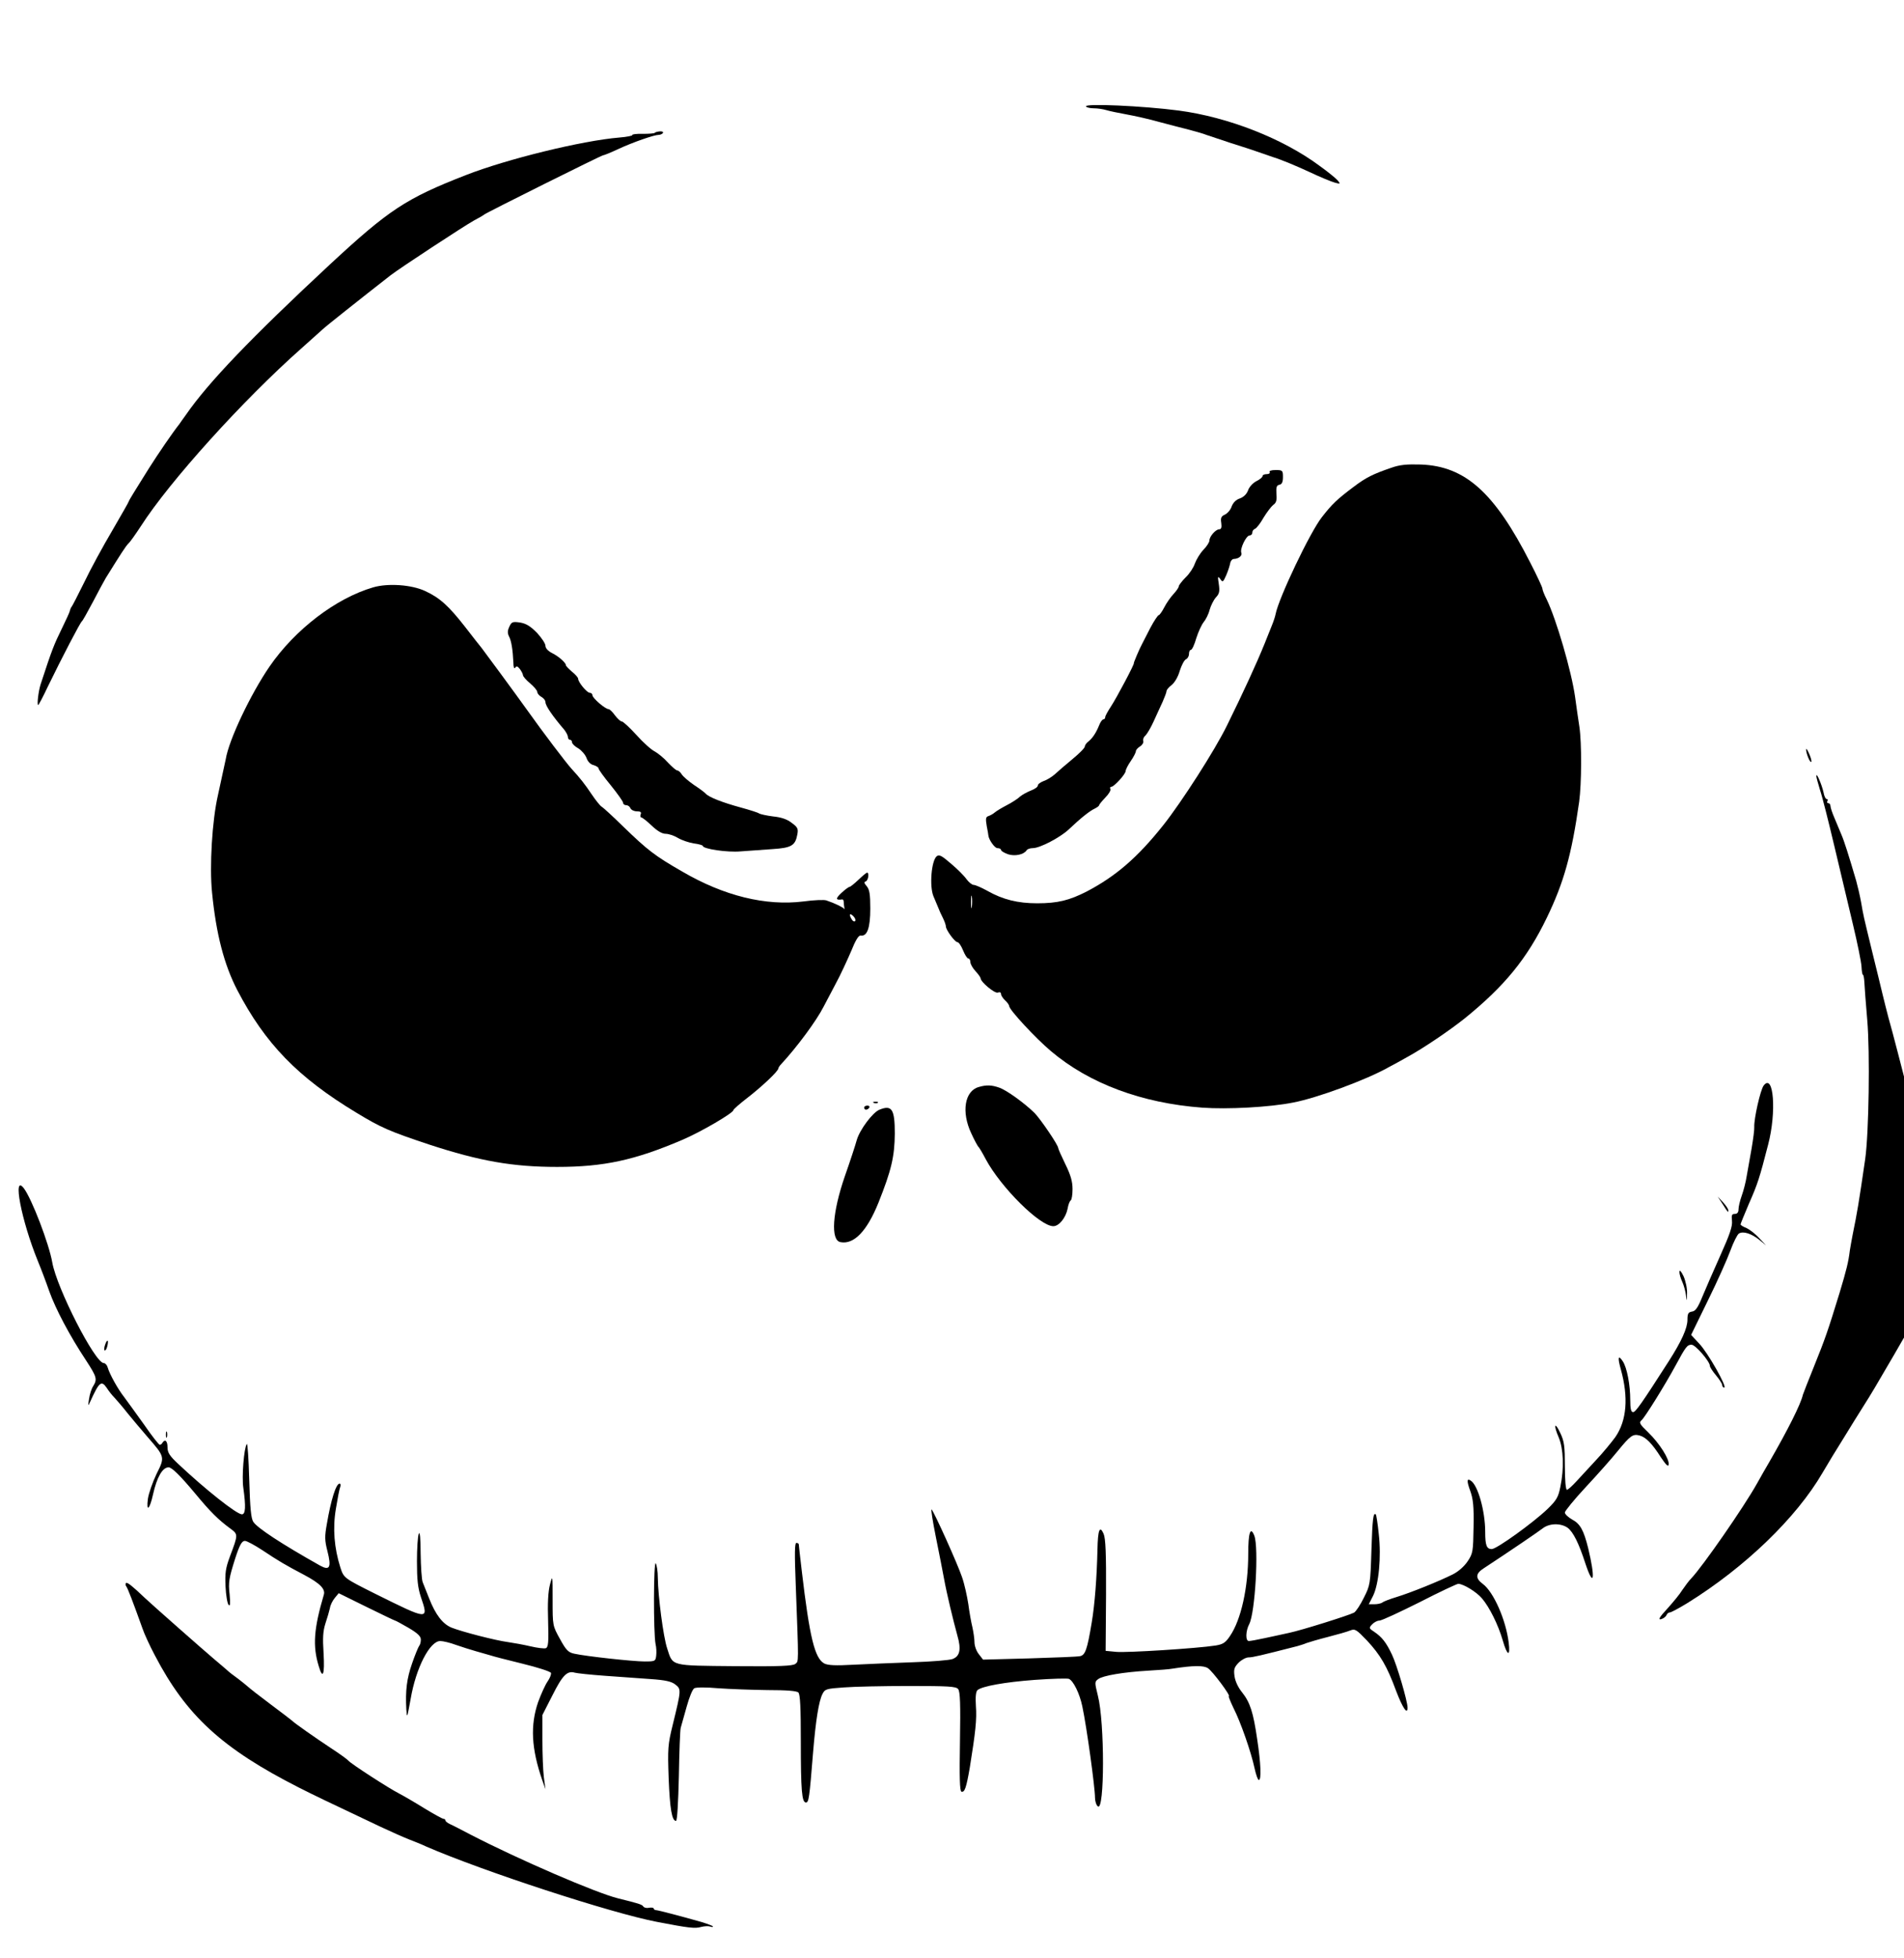 <?xml version="1.0" standalone="no"?>
<!DOCTYPE svg PUBLIC "-//W3C//DTD SVG 20010904//EN"
 "http://www.w3.org/TR/2001/REC-SVG-20010904/DTD/svg10.dtd">
<svg version="1.0" xmlns="http://www.w3.org/2000/svg"
 width="932pt" height="958pt" viewBox="0 0 932 958"
 preserveAspectRatio="xMidYMid meet">
<g transform="translate(0,958) scale(0.1,-0.1)"
fill="#000000" stroke="none">
<path d="M5316 9059 c3 -5 20 -9 38 -9 18 0 46 -4 62 -9 16 -5 61 -14 99 -21
39 -7 111 -23 160 -37 50 -13 117 -31 150 -39 33 -9 69 -19 80 -24 11 -4 65
-22 120 -40 55 -17 109 -35 120 -39 11 -4 52 -18 90 -31 39 -12 115 -44 171
-70 55 -26 113 -50 129 -54 26 -7 27 -6 14 10 -7 9 -47 42 -89 72 -180 134
-448 239 -690 271 -175 23 -464 36 -454 20z"/>
<path d="M3205 8930 c-2 -3 -28 -5 -58 -5 -31 1 -54 -2 -52 -6 3 -3 -26 -9
-63 -12 -183 -15 -553 -106 -752 -184 -293 -114 -377 -170 -665 -437 -385
-358 -596 -578 -705 -736 -14 -19 -28 -39 -32 -45 -34 -43 -103 -144 -148
-215 -29 -47 -64 -102 -76 -122 -13 -21 -24 -40 -24 -42 0 -3 -37 -67 -81
-143 -45 -76 -107 -190 -137 -253 -31 -63 -59 -117 -62 -120 -3 -3 -6 -11 -8
-18 -1 -8 -19 -46 -38 -85 -41 -84 -49 -104 -105 -275 -11 -34 -19 -102 -12
-102 2 0 23 39 46 88 70 144 160 317 168 322 4 3 28 46 54 95 26 50 54 102 63
117 74 119 97 155 111 169 9 8 36 47 61 85 139 217 499 616 785 869 55 49 102
91 105 94 7 8 187 151 332 264 45 35 364 244 408 268 25 13 47 26 50 29 8 8
574 290 582 290 4 0 37 13 73 30 73 34 177 70 199 70 8 0 17 4 21 9 3 6 -4 9
-16 8 -11 -1 -22 -4 -24 -7z"/>
<path d="M6810 7291 c-90 -31 -123 -47 -185 -94 -81 -61 -104 -83 -154 -147
-58 -73 -212 -397 -227 -475 -2 -11 -10 -36 -18 -55 -8 -19 -24 -60 -36 -90
-37 -92 -106 -242 -184 -400 -59 -121 -223 -376 -312 -488 -125 -157 -231
-249 -374 -324 -86 -44 -143 -58 -243 -58 -95 0 -168 18 -244 61 -29 16 -59
29 -67 29 -8 0 -24 13 -35 28 -11 16 -45 50 -76 76 -45 39 -58 46 -70 36 -26
-22 -36 -146 -16 -195 5 -11 14 -33 21 -50 6 -16 18 -43 26 -58 8 -16 14 -34
14 -40 0 -17 44 -77 56 -77 7 0 19 -18 28 -40 9 -22 20 -40 26 -40 5 0 10 -8
10 -18 0 -9 11 -29 25 -44 14 -15 25 -31 25 -35 1 -19 69 -75 84 -70 10 4 16
1 16 -7 0 -7 9 -21 20 -31 11 -10 20 -23 20 -28 0 -18 130 -158 205 -221 187
-158 444 -254 740 -276 123 -9 330 2 445 25 116 22 358 111 466 172 29 15 70
38 93 51 79 43 207 130 281 189 194 157 305 292 402 493 83 172 121 307 158
567 12 89 13 286 1 367 -5 34 -15 99 -21 146 -18 127 -92 380 -139 477 -12 23
-21 47 -21 53 0 6 -27 64 -60 128 -175 343 -318 471 -535 479 -69 2 -103 -1
-145 -16z m-2053 -2148 c-2 -16 -4 -5 -4 22 0 28 2 40 4 28 2 -13 2 -35 0 -50z"/>
<path d="M6215 7270 c3 -5 -3 -10 -14 -10 -12 0 -21 -4 -21 -10 0 -5 -14 -17
-31 -25 -17 -9 -35 -29 -40 -45 -7 -18 -21 -32 -40 -39 -19 -6 -33 -21 -40
-39 -5 -16 -20 -34 -33 -40 -18 -8 -22 -16 -18 -41 3 -22 0 -31 -10 -31 -17 0
-48 -35 -48 -55 0 -8 -13 -29 -30 -46 -16 -17 -34 -47 -41 -66 -6 -19 -26 -50
-45 -68 -19 -19 -34 -39 -34 -44 0 -6 -12 -23 -26 -38 -14 -15 -35 -45 -45
-65 -11 -21 -23 -38 -27 -38 -4 0 -23 -28 -41 -62 -18 -35 -36 -70 -40 -78
-13 -23 -43 -95 -41 -95 6 0 -86 -173 -112 -212 -15 -23 -28 -46 -28 -52 0 -6
-4 -11 -9 -11 -5 0 -14 -12 -20 -27 -15 -38 -33 -65 -53 -81 -10 -7 -18 -19
-18 -25 0 -7 -27 -34 -61 -62 -33 -27 -72 -61 -86 -74 -15 -13 -39 -28 -55
-33 -15 -6 -28 -15 -28 -22 0 -7 -15 -17 -33 -24 -18 -7 -42 -20 -53 -29 -10
-10 -39 -29 -64 -42 -25 -13 -52 -29 -60 -36 -8 -7 -22 -15 -31 -18 -14 -4
-15 -13 -9 -49 5 -24 8 -44 8 -46 2 -21 31 -62 44 -62 10 0 18 -4 18 -9 0 -5
15 -14 34 -21 34 -11 77 -2 91 19 3 6 17 11 31 11 34 0 132 51 175 91 59 56
103 91 127 102 12 6 22 13 22 17 0 3 14 20 31 38 17 17 28 36 24 42 -3 5 -1
10 5 10 13 0 69 61 70 77 0 7 11 29 25 49 14 20 25 42 25 48 0 6 9 17 21 24
11 7 18 19 15 27 -2 7 2 19 11 26 8 8 26 38 40 69 14 30 33 73 44 96 10 23 19
46 19 52 0 6 11 20 25 30 15 12 32 41 40 70 9 28 22 52 30 56 8 3 15 15 15 26
0 11 4 20 9 20 6 0 18 26 27 58 10 31 26 66 36 78 10 12 24 39 29 60 6 21 20
49 31 61 17 18 19 30 14 65 -6 38 -5 41 7 25 12 -18 14 -16 30 20 9 21 17 47
19 58 2 11 10 20 18 20 24 1 42 16 36 31 -7 19 24 84 41 84 7 0 13 6 13 14 0
8 6 16 14 19 7 3 26 27 41 54 16 26 37 54 47 62 15 10 19 23 16 54 -2 33 1 43
15 45 12 3 17 13 17 38 0 32 -2 34 -36 34 -21 0 -33 -4 -29 -10z"/>
<path d="M1827 6706 c-182 -53 -382 -205 -508 -388 -93 -136 -199 -359 -214
-453 -4 -20 -12 -57 -38 -175 -29 -126 -42 -350 -29 -478 20 -203 59 -352 123
-476 137 -263 297 -428 584 -601 120 -73 162 -91 354 -155 250 -82 412 -110
628 -110 229 0 380 33 612 132 90 38 251 132 251 146 0 4 32 32 71 62 72 56
149 129 149 142 0 3 6 13 13 20 77 83 173 212 209 283 9 17 35 66 58 110 24
44 57 116 76 160 22 55 37 79 47 77 32 -5 47 38 47 132 0 71 -4 93 -17 109
-13 15 -15 21 -5 24 12 5 18 43 6 43 -3 0 -22 -16 -42 -35 -20 -19 -40 -35
-44 -35 -4 0 -22 -13 -40 -30 -29 -27 -28 -36 5 -31 4 0 7 -5 7 -13 0 -8 2
-20 3 -28 2 -7 2 -10 0 -6 -5 8 -51 30 -88 42 -10 4 -61 2 -112 -5 -185 -23
-389 27 -593 146 -136 78 -170 105 -288 219 -51 50 -99 94 -106 98 -8 4 -30
32 -49 60 -35 52 -56 79 -101 128 -26 29 -135 172 -216 286 -58 81 -203 278
-223 304 -7 8 -43 54 -80 102 -82 105 -125 143 -196 176 -67 31 -181 39 -254
18z m2359 -1633 c-4 -4 -11 -1 -16 7 -16 25 -11 35 7 17 9 -9 13 -20 9 -24z"/>
<path d="M2493 6513 c-9 -19 -9 -31 -2 -46 12 -21 19 -66 22 -129 0 -23 4 -33
9 -25 6 9 12 7 23 -7 8 -11 15 -25 15 -30 0 -6 16 -24 35 -40 19 -16 35 -35
35 -42 0 -7 9 -18 20 -24 11 -6 20 -17 20 -26 0 -17 34 -67 93 -136 9 -12 17
-27 17 -35 0 -7 5 -13 10 -13 6 0 10 -6 10 -12 0 -7 14 -21 31 -30 16 -10 34
-31 40 -47 6 -18 20 -32 35 -35 13 -4 24 -11 24 -16 0 -6 27 -43 60 -83 33
-41 60 -79 60 -85 0 -7 7 -12 15 -12 9 0 18 -7 21 -15 4 -8 17 -15 31 -15 18
0 24 -4 19 -15 -3 -8 -1 -15 3 -15 5 0 28 -18 51 -40 27 -26 51 -40 68 -40 15
0 42 -9 60 -20 18 -11 53 -23 78 -27 24 -3 44 -9 44 -12 0 -15 120 -33 186
-27 38 3 107 8 154 11 94 6 113 17 123 72 5 27 2 35 -27 56 -22 18 -52 28 -92
32 -32 4 -63 11 -69 15 -5 4 -46 17 -90 29 -88 24 -155 50 -170 67 -5 6 -32
26 -58 43 -26 18 -53 41 -60 52 -6 10 -16 19 -22 19 -5 0 -25 17 -45 38 -19
22 -49 46 -65 55 -17 8 -58 45 -90 81 -33 36 -65 66 -72 66 -6 0 -21 14 -33
30 -12 17 -26 30 -31 30 -16 0 -79 54 -79 68 0 6 -6 12 -13 12 -14 0 -57 52
-57 69 0 5 -13 21 -30 34 -16 14 -30 28 -30 32 0 12 -35 43 -67 59 -20 10 -33
24 -33 36 0 11 -19 39 -42 64 -33 33 -53 45 -83 50 -36 5 -41 3 -52 -21z"/>
<path d="M8841 5913 c-1 -18 19 -67 25 -61 3 3 -2 21 -10 39 -8 19 -15 29 -15
22z"/>
<path d="M8891 5784 c-1 -5 8 -37 18 -70 11 -32 42 -156 70 -274 28 -118 69
-290 91 -383 22 -92 41 -185 42 -207 1 -22 4 -40 7 -40 3 0 6 -17 7 -37 1 -21
7 -103 14 -183 14 -160 8 -556 -10 -682 -32 -220 -39 -260 -61 -368 -5 -25
-11 -60 -14 -78 -7 -57 -16 -94 -50 -207 -58 -189 -71 -226 -125 -360 -29 -71
-53 -134 -55 -140 -10 -45 -72 -169 -165 -330 -13 -22 -40 -69 -60 -105 -65
-116 -265 -404 -321 -463 -12 -12 -31 -38 -44 -57 -12 -20 -46 -61 -74 -92
-38 -41 -46 -55 -30 -51 11 3 23 12 26 19 3 8 10 14 17 14 6 0 45 21 86 46
282 175 533 417 661 637 19 32 41 69 49 82 8 13 35 57 60 97 24 40 65 105 90
145 45 71 57 92 151 253 l49 85 0 638 0 639 -30 116 c-17 65 -37 142 -46 172
-8 30 -21 82 -29 115 -8 33 -30 125 -50 205 -46 189 -43 176 -55 245 -6 33
-17 80 -24 105 -36 123 -60 198 -72 225 -7 17 -22 52 -33 79 -12 27 -21 55
-21 62 0 8 -5 14 -11 14 -5 0 -7 5 -4 10 3 6 2 10 -3 10 -6 0 -13 15 -16 33
-8 36 -34 98 -35 81z"/>
<path d="M8633 4268 c-16 -21 -48 -163 -46 -203 1 -11 -5 -58 -13 -105 -8 -47
-19 -107 -24 -135 -4 -27 -15 -70 -24 -95 -9 -25 -16 -55 -16 -67 0 -15 -6
-23 -18 -23 -15 0 -17 -6 -14 -34 3 -26 -11 -67 -56 -167 -33 -74 -73 -165
-89 -204 -22 -54 -34 -71 -51 -73 -18 -3 -22 -10 -22 -40 0 -41 -29 -105 -91
-202 -132 -206 -163 -250 -175 -250 -10 0 -14 16 -14 59 0 75 -16 158 -36 189
-23 35 -27 21 -10 -39 38 -137 29 -250 -27 -331 -19 -26 -60 -76 -93 -111 -32
-35 -76 -82 -97 -105 -21 -23 -42 -42 -47 -42 -6 0 -10 48 -10 115 0 98 -3
122 -22 162 -28 60 -35 41 -8 -21 23 -55 27 -150 8 -241 -10 -51 -19 -66 -62
-108 -72 -69 -250 -197 -274 -197 -25 0 -32 18 -32 84 0 102 -36 230 -71 251
-19 13 -20 -2 -2 -51 14 -39 18 -76 16 -176 -2 -120 -3 -129 -29 -168 -17 -25
-45 -50 -73 -64 -68 -34 -207 -90 -276 -111 -33 -10 -64 -22 -69 -27 -6 -4
-23 -8 -38 -8 l-28 0 21 41 c28 57 41 190 28 303 -5 50 -12 92 -14 95 -13 13
-17 -21 -22 -176 -5 -163 -6 -170 -37 -231 -17 -35 -39 -68 -48 -73 -27 -14
-256 -86 -318 -99 -30 -7 -84 -18 -120 -26 -36 -8 -71 -14 -77 -14 -17 0 -16
49 2 83 29 56 47 373 25 432 -19 49 -30 15 -30 -88 0 -165 -35 -323 -89 -402
-22 -33 -34 -41 -71 -47 -88 -14 -436 -36 -486 -31 l-52 5 2 272 c1 204 -2
278 -12 301 -19 43 -28 19 -30 -78 -3 -134 -13 -267 -28 -356 -22 -133 -32
-160 -57 -165 -12 -3 -124 -7 -249 -11 l-226 -6 -21 27 c-12 15 -21 41 -21 58
0 17 -5 50 -10 73 -6 24 -15 74 -20 113 -6 39 -19 99 -31 133 -22 65 -135 316
-149 331 -4 4 5 -56 21 -135 16 -79 34 -171 40 -204 14 -77 45 -204 65 -277
20 -69 13 -102 -23 -116 -16 -6 -104 -13 -198 -16 -93 -3 -223 -9 -288 -12
-87 -5 -124 -3 -142 6 -47 25 -72 128 -110 450 -8 69 -15 128 -15 133 0 4 -5
7 -12 7 -8 0 -9 -52 -3 -202 15 -400 15 -375 -2 -390 -13 -10 -75 -13 -296
-11 -317 3 -303 -1 -331 86 -19 56 -45 256 -46 347 0 30 -5 62 -10 70 -11 16
-12 -340 -1 -395 4 -16 5 -42 3 -57 -3 -27 -6 -28 -57 -28 -56 0 -286 25 -344
38 -29 6 -40 17 -70 72 -36 65 -36 65 -36 191 0 123 0 124 -13 75 -9 -35 -12
-92 -9 -178 3 -103 1 -128 -11 -133 -7 -3 -41 1 -75 9 -34 8 -84 17 -112 21
-60 8 -223 50 -276 71 -42 18 -77 62 -109 144 -12 30 -26 65 -31 78 -5 13 -9
76 -10 140 0 75 -4 110 -9 97 -5 -11 -9 -72 -9 -135 0 -89 4 -128 19 -174 39
-115 39 -115 -221 14 -156 78 -156 78 -173 130 -30 95 -38 191 -22 286 8 49
17 97 21 107 4 9 3 17 -3 17 -17 0 -42 -79 -62 -197 -11 -61 -11 -80 3 -134
20 -79 11 -96 -36 -70 -192 108 -307 184 -327 214 -11 17 -16 66 -20 207 -3
102 -8 180 -12 174 -14 -21 -25 -160 -17 -214 13 -93 11 -130 -7 -130 -25 0
-177 120 -311 246 -43 40 -53 56 -53 82 0 31 -12 42 -25 22 -3 -6 -9 -10 -13
-10 -4 0 -39 44 -76 98 -38 53 -82 114 -97 134 -33 42 -73 115 -82 147 -3 11
-12 21 -19 21 -43 0 -230 367 -252 492 -16 92 -100 311 -139 363 -57 75 -13
-156 68 -355 15 -36 40 -102 56 -148 31 -87 100 -218 181 -340 52 -80 55 -91
34 -125 -8 -12 -17 -40 -20 -62 -6 -36 -5 -37 5 -15 45 99 55 107 82 68 8 -13
25 -35 39 -49 13 -14 42 -48 63 -75 22 -27 65 -78 96 -114 87 -100 87 -99 45
-183 -19 -40 -38 -94 -42 -121 -9 -68 9 -52 25 21 19 85 46 132 76 133 16 0
56 -39 132 -130 72 -87 112 -127 171 -170 38 -28 38 -29 -2 -135 -22 -59 -25
-82 -22 -148 2 -43 9 -84 15 -90 8 -8 9 5 5 51 -7 59 -3 80 27 175 22 68 33
87 48 87 9 0 48 -21 86 -46 78 -52 110 -71 205 -121 77 -41 104 -69 95 -97
-49 -166 -55 -250 -25 -348 20 -69 30 -43 24 61 -5 77 -3 109 9 147 9 27 19
61 22 75 2 15 13 37 24 50 l19 23 136 -67 c75 -37 138 -67 140 -67 3 0 32 -16
65 -35 46 -27 61 -42 61 -58 0 -13 -4 -27 -9 -32 -4 -6 -20 -44 -34 -85 -26
-75 -33 -132 -28 -225 3 -46 4 -42 21 51 26 153 94 284 145 284 13 0 48 -8 77
-19 29 -10 73 -24 98 -31 25 -7 56 -16 70 -20 14 -5 85 -23 158 -41 74 -18
136 -38 139 -45 2 -7 -5 -25 -16 -41 -11 -15 -32 -61 -47 -102 -39 -114 -33
-227 20 -381 l16 -45 -8 60 c-4 33 -7 115 -7 181 l0 122 49 96 c50 100 73 122
110 111 11 -3 77 -10 146 -15 69 -5 169 -12 223 -16 75 -5 104 -12 123 -27 29
-23 29 -25 -13 -197 -24 -97 -25 -116 -20 -261 6 -151 16 -209 36 -209 6 0 11
89 14 218 2 119 6 226 9 237 3 11 16 57 29 103 13 47 29 87 38 91 9 5 61 5
116 0 55 -4 163 -8 240 -9 96 0 145 -4 153 -12 9 -9 12 -76 12 -237 0 -242 5
-301 25 -301 14 0 17 20 35 245 13 157 28 251 46 286 12 24 19 26 105 32 51 4
194 7 319 7 191 0 230 -2 240 -15 10 -12 12 -73 9 -257 -3 -173 -1 -242 7
-245 16 -5 24 19 41 117 28 174 35 237 30 302 -3 45 0 71 8 78 23 19 133 39
281 50 83 6 158 8 166 5 22 -9 53 -72 66 -135 22 -104 62 -397 62 -446 0 -17
6 -37 14 -43 33 -28 34 410 0 542 -16 65 -16 68 2 81 23 17 124 34 244 41 52
3 106 7 120 10 103 16 152 16 173 2 22 -14 114 -137 102 -137 -3 0 8 -26 23
-58 35 -68 86 -215 103 -294 7 -32 16 -58 21 -58 13 0 10 81 -8 199 -19 132
-35 181 -74 230 -19 23 -34 55 -37 79 -5 34 -1 44 20 66 14 14 36 26 49 26 20
0 58 9 238 55 14 4 34 10 45 15 11 4 58 18 105 30 47 12 96 26 110 32 23 9 30
4 81 -49 66 -71 98 -125 143 -247 32 -84 56 -119 56 -82 0 32 -53 212 -77 261
-28 59 -49 85 -86 110 -26 17 -27 19 -11 36 10 11 26 19 36 19 11 0 99 41 197
90 97 50 183 90 189 90 25 0 90 -40 116 -71 37 -43 80 -130 102 -206 22 -77
38 -82 29 -10 -14 112 -74 247 -126 286 -38 28 -37 51 4 77 131 86 266 178
288 195 33 26 89 27 123 3 27 -21 54 -74 87 -176 41 -123 49 -72 13 77 -22 88
-39 119 -79 140 -19 11 -35 26 -35 34 0 7 46 64 103 125 57 61 127 140 156
176 62 76 74 84 106 76 31 -8 62 -39 105 -107 25 -37 36 -48 38 -36 5 26 -45
105 -100 158 -42 40 -46 48 -33 59 16 13 116 174 168 270 48 89 56 100 77 100
19 0 90 -82 90 -104 0 -6 14 -27 30 -46 16 -19 30 -41 30 -47 0 -7 5 -13 10
-13 17 0 -81 173 -123 216 l-39 42 82 168 c46 93 95 203 110 244 15 41 34 79
42 84 21 13 61 0 100 -31 l33 -27 -34 36 c-18 20 -47 42 -62 49 -16 6 -29 14
-29 18 0 3 19 49 41 101 43 97 52 126 94 289 42 160 27 353 -22 289z"/>
<path d="M4791 4261 c-69 -19 -86 -122 -37 -226 15 -33 31 -62 34 -65 4 -3 21
-31 37 -62 74 -138 265 -328 331 -328 28 0 61 41 70 86 3 19 10 37 15 40 5 3
9 28 9 55 0 38 -9 69 -35 122 -19 39 -35 75 -35 79 0 15 -86 141 -116 172 -49
48 -137 112 -173 124 -37 13 -63 14 -100 3z"/>
<path d="M4278 4183 c7 -3 16 -2 19 1 4 3 -2 6 -13 5 -11 0 -14 -3 -6 -6z"/>
<path d="M4230 4160 c0 -5 4 -10 9 -10 6 0 13 5 16 10 3 6 -1 10 -9 10 -9 0
-16 -4 -16 -10z"/>
<path d="M4305 4150 c-33 -13 -96 -97 -111 -148 -7 -26 -33 -105 -58 -176 -62
-179 -71 -315 -22 -324 66 -13 130 54 186 193 63 158 79 225 80 338 0 119 -14
142 -75 117z"/>
<path d="M8431 3690 c29 -46 29 -45 29 -32 0 6 -12 24 -26 39 l-26 28 23 -35z"/>
<path d="M8221 3357 c-1 -11 6 -33 14 -50 8 -18 16 -48 18 -67 3 -31 4 -29 5
10 1 26 -7 62 -17 85 -12 25 -20 33 -20 22z"/>
<path d="M516 3004 c-8 -21 -8 -39 1 -30 8 7 15 46 9 46 -2 0 -7 -7 -10 -16z"/>
<path d="M812 2560 c0 -14 2 -19 5 -12 2 6 2 18 0 25 -3 6 -5 1 -5 -13z"/>
<path d="M617 1834 c-4 -4 -3 -12 2 -18 7 -10 31 -72 79 -206 8 -24 35 -83 60
-130 154 -295 329 -456 707 -648 73 -37 138 -68 398 -191 49 -23 112 -51 140
-62 29 -11 66 -26 82 -34 281 -122 906 -326 1130 -369 155 -30 188 -34 217
-25 16 4 36 5 44 2 8 -3 14 -3 14 0 0 3 -24 12 -52 21 -109 31 -213 58 -225
59 -7 0 -13 4 -13 8 0 4 -10 6 -22 4 -12 -3 -25 0 -29 6 -6 10 -23 15 -124 40
-106 26 -486 190 -720 311 -44 23 -90 47 -102 52 -13 6 -23 14 -23 19 0 4 -4
7 -9 7 -5 0 -47 23 -93 51 -45 28 -100 60 -121 71 -52 26 -240 148 -252 163
-6 7 -45 35 -88 63 -74 49 -177 121 -187 132 -3 3 -50 39 -105 80 -55 41 -106
81 -113 88 -8 7 -30 25 -50 40 -21 15 -39 29 -42 32 -3 3 -34 30 -70 60 -50
42 -313 274 -340 300 -62 59 -87 79 -93 74z"/>
</g>
</svg>
